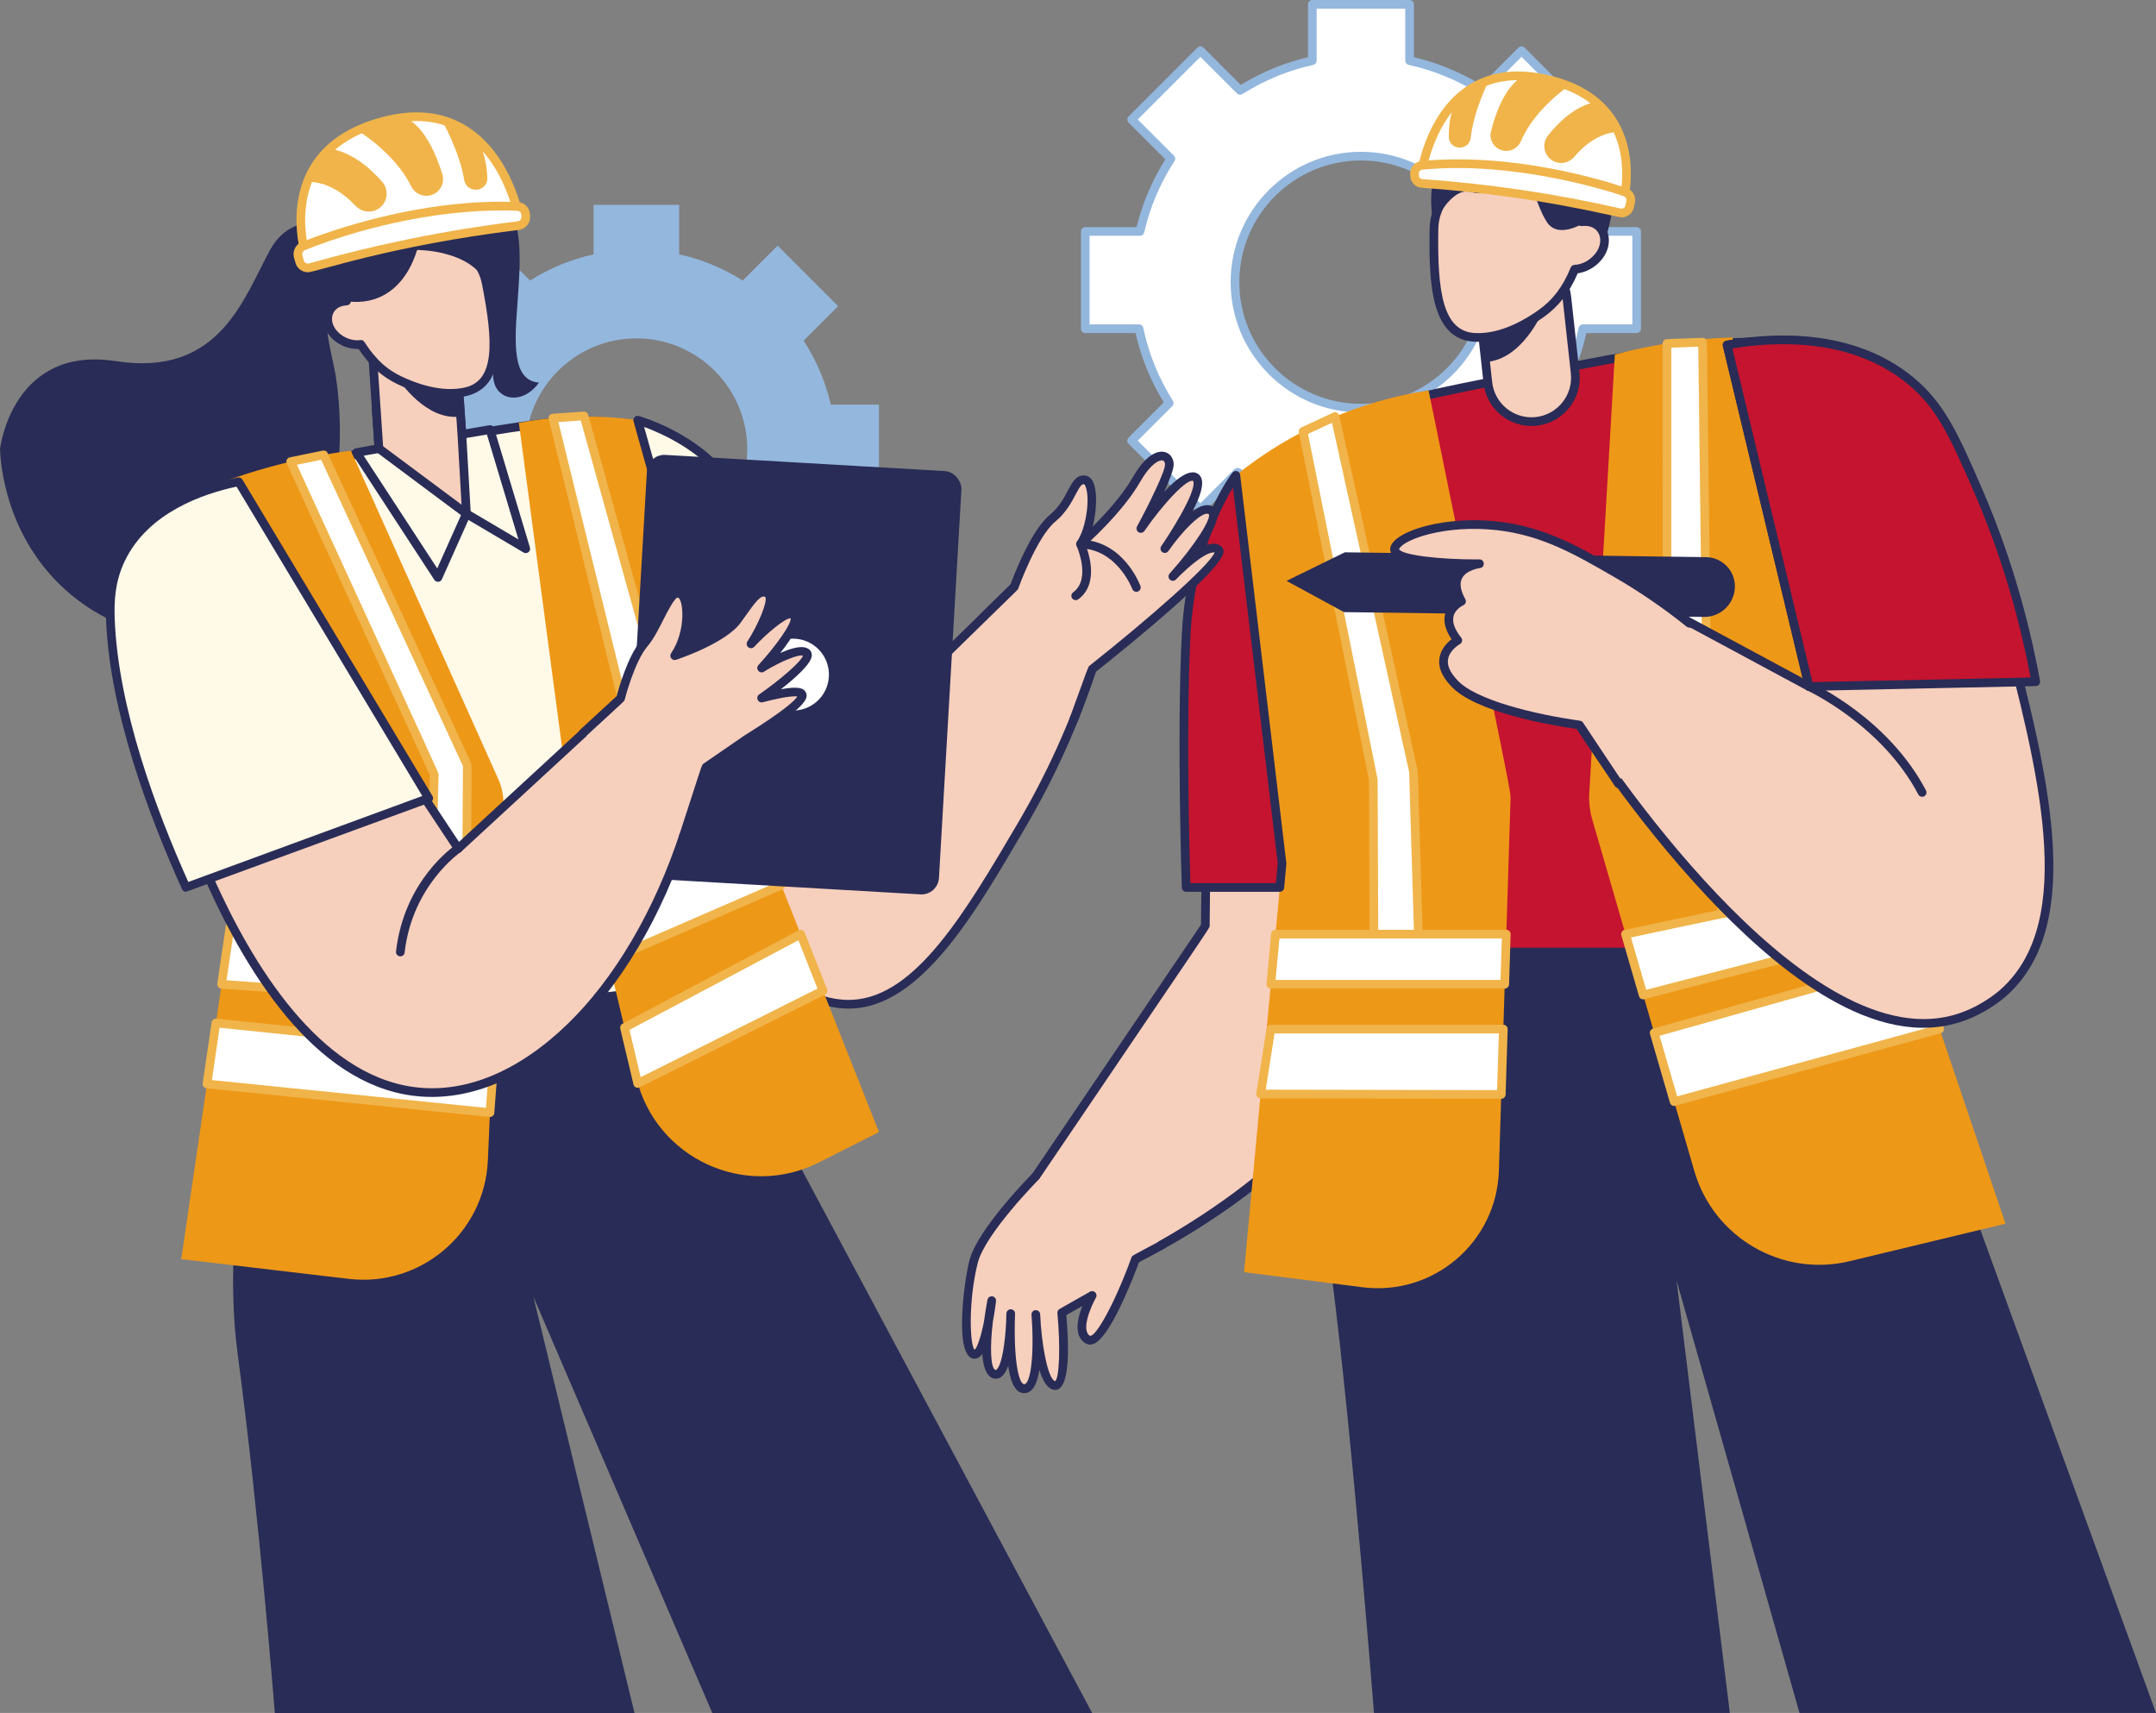 <?xml version="1.0" encoding="UTF-8"?>
<svg id="Workers" xmlns="http://www.w3.org/2000/svg" viewBox="0 0 1987.35 1578.72">
  <rect x="0" y="0" width="1987.35" height="1578.72" fill="#808080" stroke="none"/>
  <defs>
    <style>
      .cls-1 {
        fill: #c5142f;
      }

      .cls-2 {
        fill: #f0b44a;
      }

      .cls-3 {
        fill: #292c56;
      }

      .cls-4 {
        fill: #fff;
      }

      .cls-5 {
        fill: #94b7dd;
      }

      .cls-6 {
        fill: #fff9e8;
      }

      .cls-7 {
        fill: #ee9818;
      }

      .cls-8 {
        fill: #f7cfbd;
      }
    </style>
  </defs>
  <path class="cls-4" d="M1508.64,302.96v-89.65h-50.45c-5.55-24.2-15.3-46.8-28.46-67l36.17-36.17-63.4-63.4-36.58,36.58c-20.14-12.75-42.59-22.14-66.59-27.41V4h-89.65v51.91c-23.99,5.27-46.44,14.66-66.59,27.41l-36.58-36.58-63.4,63.4,36.17,36.17c-13.16,20.2-22.91,42.8-28.46,67h-50.45v89.65h49.57c5.18,24.71,14.76,47.81,27.85,68.49l-34.68,34.68,63.4,63.4,34.27-34.27c20.73,13.5,43.99,23.43,68.9,28.9v48.11h89.65v-48.11c24.92-5.47,48.17-15.39,68.9-28.9l34.27,34.27,63.4-63.4-34.68-34.68c13.08-20.68,22.67-43.78,27.85-68.49h49.57ZM1254.51,376.16c-64.03,0-116.13-52.1-116.13-116.13s52.1-116.13,116.13-116.13,116.13,52.1,116.13,116.13-52.1,116.13-116.13,116.13Z"/>
  <path class="cls-5" d="M1299.34,516.26h-89.66c-2.21,0-4-1.79-4-4v-44.91c-22.81-5.37-44.43-14.43-64.35-26.98l-31.99,31.99c-1.56,1.56-4.09,1.56-5.66,0l-63.39-63.39c-1.56-1.56-1.56-4.09,0-5.66l32.44-32.44c-12.18-19.88-20.91-41.36-26-63.91h-46.34c-2.21,0-4-1.79-4-4v-89.65c0-2.21,1.79-4,4-4h47.29c5.42-22.12,14.33-43.11,26.51-62.45l-33.89-33.89c-1.56-1.56-1.56-4.09,0-5.66l63.39-63.39c1.56-1.56,4.09-1.56,5.66,0l34.34,34.34c19.27-11.8,40.1-20.37,62-25.53V4c0-2.21,1.79-4,4-4h89.66c2.21,0,4,1.79,4,4v48.72c21.9,5.16,42.73,13.73,62,25.53l34.34-34.34c1.56-1.56,4.09-1.56,5.66,0l63.39,63.39c1.56,1.56,1.56,4.09,0,5.66l-33.89,33.89c12.18,19.34,21.09,40.32,26.51,62.45h47.29c2.21,0,4,1.79,4,4v89.65c0,2.21-1.79,4-4,4h-46.34c-5.09,22.55-13.82,44.03-26,63.91l32.44,32.44c1.56,1.56,1.56,4.09,0,5.66l-63.39,63.39c-1.56,1.56-4.09,1.56-5.66,0l-31.99-31.99c-19.92,12.55-41.54,21.62-64.35,26.98v44.91c0,2.21-1.79,4-4,4ZM1213.68,508.26h81.66v-44.11c0-1.88,1.31-3.5,3.14-3.91,24.08-5.29,46.82-14.82,67.58-28.34,1.58-1.04,3.67-.82,5.01.52l31.44,31.44,57.74-57.74-31.86-31.86c-1.32-1.32-1.55-3.39-.55-4.97,13.13-20.75,22.32-43.36,27.32-67.17.39-1.85,2.02-3.18,3.91-3.18h45.57v-81.65h-46.45c-1.86,0-3.48-1.29-3.9-3.11-5.37-23.41-14.76-45.52-27.91-65.71-1.03-1.59-.81-3.68.52-5.01l33.34-33.34-57.74-57.74-33.76,33.75c-1.33,1.33-3.39,1.55-4.97.55-20.15-12.75-42.12-21.79-65.3-26.88-1.83-.4-3.14-2.03-3.14-3.91V8h-81.66v47.91c0,1.88-1.31,3.5-3.14,3.91-23.18,5.09-45.16,14.13-65.3,26.88-1.58,1-3.64.78-4.97-.55l-33.76-33.75-57.74,57.74,33.34,33.34c1.34,1.34,1.55,3.43.52,5.01-13.15,20.2-22.54,42.31-27.91,65.71-.42,1.82-2.04,3.11-3.9,3.11h-46.45v81.65h45.57c1.89,0,3.53,1.33,3.91,3.18,4.99,23.82,14.18,46.42,27.32,67.17,1,1.58.77,3.64-.55,4.97l-31.86,31.86,57.74,57.74,31.44-31.44c1.34-1.34,3.43-1.56,5.01-.52,20.76,13.52,43.5,23.06,67.58,28.34,1.83.4,3.14,2.03,3.14,3.91v44.11ZM1254.51,380.16c-66.24,0-120.13-53.89-120.13-120.13s53.89-120.13,120.13-120.13,120.13,53.89,120.13,120.13-53.89,120.13-120.13,120.13ZM1254.51,147.9c-61.83,0-112.13,50.3-112.13,112.13s50.3,112.13,112.13,112.13,112.13-50.3,112.13-112.13-50.3-112.13-112.13-112.13Z"/>
  <path class="cls-5" d="M810.19,451.79v-78.88h-44.38c-4.88-21.29-13.46-41.17-25.04-58.95l31.82-31.82-55.77-55.77-32.19,32.19c-17.72-11.21-37.47-19.48-58.58-24.12v-45.67h-78.88v45.67c-21.11,4.63-40.86,12.9-58.58,24.12l-32.19-32.19-55.77,55.77,31.82,31.82c-11.58,17.78-20.15,37.66-25.03,58.95h-44.38v78.88h43.61c4.56,21.74,12.99,42.06,24.5,60.26l-30.51,30.51,55.77,55.77,30.15-30.15c18.24,11.88,38.7,20.61,60.62,25.42v42.32h78.88v-42.32c21.92-4.81,42.38-13.54,60.62-25.42l30.15,30.15,55.77-55.77-30.51-30.51c11.51-18.19,19.94-38.51,24.5-60.26h43.61ZM586.62,516.19c-56.33,0-102.17-45.83-102.17-102.17s45.83-102.17,102.17-102.17,102.17,45.83,102.17,102.17-45.83,102.17-102.17,102.17Z"/>
  <path class="cls-3" d="M322.73,212.78s-49.57-26.44-73.8,17.62c-24.23,44.06-46.26,117.31-142.09,102.44C11.01,317.97,0,413.8,0,413.8c.45,11.58,4.44,83.3,65.25,134.1,69.63,58.16,153.81,38.81,162.66,36.62,47.75-37.99,65.86-75.51,73.7-101.28,21.15-69.53,7.18-140.72,7.18-140.72-5.21-26.57-15.9-59.83,1.82-86.78,5.29-8.04,11.65-13.31,16.22-16.52l-4.11-26.43Z"/>
  <path class="cls-8" d="M1298.92,433.09c-24.8-25.07-94.59-15.02-141.21,12.15-6.27,3.65-11.22,6.54-17,11.43-44.87,37.98-36.41,109.85-32,215.63,1.69,40.51,3.48,102.76,2.32,181.2-57.64,85.06-115.28,170.11-172.91,255.17,27.98,21.26,55.96,42.53,83.94,63.79,220.35-103.73,261.29-238.78,270.28-275.32,23.28-94.63-49.14-153.2-21.82-297.14,16.86-88.83,54.57-140.45,28.4-166.91Z"/>
  <path class="cls-3" d="M1019.64,1175.64l-83.94-63.79c-1.69-1.29-2.08-3.67-.89-5.43l172.25-254.18c1.17-80.92-.58-143.42-3.7-209.95-4.18-88.91-7.19-153.15,34.77-188.68,6.04-5.11,11.12-8.07,17.55-11.82,47.16-27.48,119.64-38.24,146.08-11.52h0c28.38,28.68-10.36,81.14-27.32,170.46-27,142.28,45.31,201.74,21.78,297.36-15.55,63.24-71.64,183.45-272.46,277.98-1.33.63-2.92.48-4.12-.43ZM943.56,1107.77l78.98,60.03c69.59-33.06,229.53-123.7,265.91-271.62,22.86-92.91-49.33-152.26-21.87-296.93,16.56-87.27,53.28-139.3,29.49-163.35-23.56-23.82-92.64-12.68-136.35,12.8-6.11,3.56-10.93,6.36-16.43,11.02-43.51,36.83-34.98,107.23-30.59,212.41,2.45,58.91,3.24,119.95,2.33,181.43-.03,1.9.43.54-171.48,254.22Z"/>
  <path class="cls-8" d="M954.78,1084.09s-50.21,50.48-57.38,78.76c-7.17,28.28-10.36,82.06,0,85.24,10.36,3.19,16.73-49.39,16.73-49.39,0,0-11.95,63.73,2.39,67.72,14.34,3.98,15.14-55.77,15.14-55.77,0,0-3.19,70.51,12.75,69.31,15.93-1.2,10.38-68.51,10.38-68.51,0,0,2.77,61.34,16.71,65.33,13.94,3.98,7.17-66.92,7.17-66.92l28.07-15.93s-18.11,31.87-4.17,40.63c13.94,8.76,44.15-74.21,44.15-74.21l25.4-13.62-117.33-62.64Z"/>
  <path class="cls-3" d="M944,1283.98c-9.98,0-13.16-15.08-14.66-25.14-2.51,6.99-6.71,13.43-13.89,11.43-3.32-.92-8.89-5.11-9.98-22.5-2.91,4.17-6.29,5.04-9.25,4.14-16.3-5.01-7.59-70.77-2.7-90.05,7.36-29.01,56.34-78.5,58.43-80.6,1.56-1.56,4.09-1.57,5.66-.02s1.57,4.09.02,5.66c-.5.5-49.52,50.03-56.34,76.93-8.74,34.47-7.5,75.53-2.93,80.21,2.57-2.1,5.94-12.62,8.66-26.11.77-5.96,1.82-12.59,3.2-19.96.4-2.12,2.38-3.54,4.54-3.21,2.13.33,3.62,2.29,3.36,4.43-.46,3.84-1.41,10.88-2.88,18.6-2.91,23.93-2.16,43.52,2.37,44.78.26.07.41.1.81-.2,5.16-3.86,8.13-25.71,9-43.7.07-3.64.18-6.5.26-8.19.1-2.14,1.86-3.82,3.99-3.82,2.25,0,4.03,1.84,4,4.05-.02,1.61-.08,4.5-.25,8.18-1.33,76.49,19.1,73.92,16.04,3.38-.34-4.32-.54-8-.66-10.64-.1-2.18,1.57-4.03,3.74-4.17,2.2-.1,4.06,1.49,4.24,3.66.11,1.3.39,4.96.62,9.97,2.02,25.27,7.29,50.15,13.2,51.84,3.89-2.71,5.01-32.05,2.09-62.7-.15-1.57.63-3.08,2-3.86l28.07-15.93c3.52-2,7.45,1.93,5.46,5.45-4.2,7.41-14.23,29.79-5.52,35.27,5.5.93,22.79-29.68,38.26-72.18.72-1.99,0-1.16,27.27-15.78,1.95-1.05,4.38-.31,5.41,1.63,1.05,1.95.31,4.37-1.63,5.41l-24.07,12.9c-5.38,14.61-26.77,70.25-42.18,75.53-2.59.89-5.12.63-7.32-.75-10.97-6.89-7.2-23.01-2.74-34.29l-14.81,8.41c1.69,18.73,5.63,73.75-12.49,68.57-5.49-1.57-9.47-8.79-12.34-18.13-1.47,9.28-4.64,21.48-14.05,21.48ZM898.66,1244.31h.04-.04Z"/>
  <path class="cls-1" d="M1430.17,341.27c-158.65,30.25-237.97,45.38-272.46,103.97,0,0-36.83,62.56,108.79,432.17h465.86s1.89-118.98-.31-244.89c-3.52-200.97,12.89-249.77-24.87-286.44-49.61-48.17-135.92-31.72-277-4.81Z"/>
  <path class="cls-3" d="M1732.36,881.41h-465.86c-1.64,0-3.12-1-3.72-2.54-144.68-367.21-110.06-433.04-108.52-435.67,35.41-60.14,115.55-75.43,275.16-105.87h0c143.08-27.29,229.43-43.75,280.54,5.87,39.27,38.14,22.55,87.57,26.08,289.24,2.18,124.53.33,243.83.31,245.02-.04,2.18-1.82,3.94-4,3.94ZM1269.22,873.41h459.19c.3-21.65,1.58-129.13-.37-240.82-3.47-198.65,12.51-248.52-23.65-283.64-48.13-46.73-132.95-30.55-273.47-3.75h0c-157.26,29.99-236.19,45.04-269.77,102.07-.3.57-32.69,68.18,108.07,426.14ZM1430.17,341.27h.04-.04Z"/>
  <path class="cls-3" d="M1266.5,877.41s-57.26,153.61-38.37,302.81c18.89,149.2,38.37,398.5,38.37,398.5h328.02l-49.1-398.5,113.32,398.5h328.62l-254.99-701.3h-465.86Z"/>
  <path class="cls-8" d="M1416.12,388.35c22.22-2.44,38.26-22.44,35.82-44.66l-7.69-69.95c-2.44-22.22-22.44-38.26-44.66-35.82-22.22,2.44-38.26,22.44-35.82,44.66l7.69,69.95c2.44,22.22,22.44,38.26,44.66,35.82Z"/>
  <path class="cls-3" d="M1411.61,392.59c-21.96,0-41.59-16.47-44.13-39.62l-7.69-69.95c-4.32-39.18,41.22-64.3,72.04-39.56,9.27,7.43,15.09,18.03,16.39,29.84l7.69,69.95c2.87,26.07-17.52,49.35-44.3,49.35ZM1416.12,388.35h.04-.04ZM1404.08,241.67c-21.92,0-38.7,18.96-36.33,40.47l7.69,69.95c2.2,20.05,20.2,34.47,40.25,32.28,20-2.2,34.47-20.26,32.28-40.25l-7.69-69.95c-2.08-18.96-18.14-32.5-36.19-32.5Z"/>
  <path class="cls-8" d="M1321.81,210.69c.23-12.63,5.46-24.65,14.51-33.46,8.79-8.55,21.69-17.87,38.75-21.91,7.78-1.85,24.99-5.83,44.33,2.01.99.4,19.9,8.33,30.49,25.12,4.09,6.48,6.66,13.93,7.84,21.94,7.31-.87,14.19,1.43,18.16,6.84,10.1,13.76-4.9,35.98-24.38,36.88-7.73,19.12-17.81,31.38-30.28,40.42-13.54,9.8-37.23,23.65-61.78,22.41-34.43-1.73-38.66-44.71-37.64-100.25Z"/>
  <path class="cls-3" d="M1359.25,314.94c-39.97-2-42.39-52.64-41.44-104.32h0c.25-13.75,5.84-26.62,15.72-36.25,11.99-11.67,25.66-19.39,40.62-22.93,7.8-1.86,26.09-6.19,46.75,2.2.86.35,21.03,8.71,32.38,26.7,3.7,5.86,6.31,12.55,7.79,19.9,24.4.33,30.11,29.54,8.66,45.29-4.66,3.42-10.07,5.63-15.45,6.36-8.03,18.72-18.11,30.78-30.71,39.89-18.57,13.45-41.42,24.29-64.32,23.17ZM1375.99,159.21c-13.53,3.21-25.94,10.23-36.88,20.89-8.36,8.14-13.09,19.03-13.3,30.66h0c-1.07,58.28,4.21,94.7,33.84,96.18,23.86,1.29,47.35-13.06,59.23-21.66,11.77-8.52,21.42-20.11,28.93-38.68.58-1.45,1.96-2.43,3.52-2.5,4.66-.21,9.52-2.01,13.67-5.05,16.3-11.96,12.02-32.88-6.79-30.7-2.13.27-4.11-1.25-4.43-3.39-1.12-7.67-3.57-14.53-7.27-20.39-9.99-15.83-27.87-23.24-28.62-23.55-14.11-5.72-27.47-5.24-41.9-1.82ZM1321.81,210.69h.04-.04Z"/>
  <path class="cls-3" d="M1421.22,288.53s-18.55,43.32-51.84,45.07l-2.49-22.67s34.1-1.29,54.34-22.41Z"/>
  <path class="cls-7" d="M1316.84,359.8c76.82,377.22,75.79,368.39,75.5,377.52-3.57,113.9-7.14,227.81-10.71,341.71-2.06,65.87-60.41,115.66-125.79,107.33-36.37-4.63-72.73-9.27-109.1-13.9l35.05-376.88c-18.84-118.58-33.05-237.82-42.62-357.51,51.35-41.26,112.56-68.23,177.66-78.27Z"/>
  <path class="cls-1" d="M1139.18,438.07s-41.03,53.43-45.81,146.51c-4.78,93.09,0,233.3,0,233.3h86.36l2.07-22.31c-14.21-119.17-28.42-238.34-42.62-357.51Z"/>
  <path class="cls-3" d="M1179.73,821.89h-86.36c-2.16,0-3.93-1.71-4-3.86-.05-1.4-4.73-141.45,0-233.64,4.79-93.26,44.93-146.52,46.63-148.75,2.19-2.84,6.72-1.58,7.14,1.96l42.63,358.36-2.07,22.3c-.19,2.05-1.92,3.63-3.98,3.63ZM1097.25,813.89h78.84l1.7-18.25-41.28-346.25c-11.36,18.67-35.57,66.07-39.13,135.41-4.28,83.26-.84,205.86-.12,229.09Z"/>
  <path class="cls-7" d="M1488.53,326.73c-7.85,134.68-15.71,269.37-23.56,404.05-.49,8.35.46,16.71,2.79,24.74,31.33,107.89,62.67,215.77,94,323.66,17.87,61.53,80.95,98.15,143.25,83.16l143.62-34.56-140.22-414.27-111.54-402.5c-36.03.97-72.4,6.1-108.35,15.72Z"/>
  <path class="cls-3" d="M1461.83,204.28s-25.25,17.42-36.2,0c-10.95-17.42-8.87-32.56-25.25-33.35-16.38-.8-26.74,10.95-44.86,5.98-18.12-4.98-33.84,29.88-33.84,29.88,0,0-13.76-53.98,23.48-72.3,37.24-18.32,100.38-11.35,128.66,4.78,28.28,16.13,5.26,83.65,5.26,83.65,0,0-2.57-20.73-17.26-18.63Z"/>
  <rect class="cls-8" x="345.9" y="289.65" width="77.19" height="144.29" transform="translate(-23.31 26.49) rotate(-3.83)"/>
  <path class="cls-3" d="M350.8,440.36c-2.11,0-3.85-1.63-3.99-3.73l-9.64-143.96c-.14-2.2,1.52-4.11,3.73-4.26l77.02-5.16c2.22-.11,4.11,1.52,4.26,3.73l9.64,143.96c.14,2.2-1.52,4.11-3.73,4.26l-77.29,5.16ZM345.42,296.11l9.1,135.98,69.04-4.62-9.1-135.98-69.04,4.62Z"/>
  <path class="cls-8" d="M504.81,397.59c65.24-10.19,102.91,5.91,123.09,18.76,50.23,31.99,52.32,83.43,158.14,270.09,49.59-48.47,99.18-96.93,148.78-145.4,23.97,25.23,47.94,50.46,71.91,75.69-11.72,35.72-31.41,86.64-64.53,143-49.44,84.12-95.53,162.55-156.15,165.71-65.26,3.41-138.5-80.88-173.68-203.95-35.85-107.97-71.7-215.93-107.55-323.9Z"/>
  <path class="cls-3" d="M782.25,929.54c-66.64,0-139.15-85.98-173.73-206.95l-107.5-323.73c-.78-2.34.74-4.83,3.18-5.21,50.89-7.95,93.22-1.43,125.86,19.34,50.98,32.46,53.43,83.6,156.91,266.96l145.05-141.77c1.62-1.58,4.19-1.49,5.7.11l71.91,75.69c1.02,1.07,1.36,2.6.9,4-16.43,50.12-38.27,98.49-64.88,143.79-44.54,75.79-95.89,167.78-163.39,167.78ZM510.11,400.85l106.05,319.38c33.65,117.7,102.93,201.32,165.99,201.32,1.23,0,2.45-.03,3.68-.1,58.47-3.05,104.34-81.11,152.91-163.74,25.93-44.12,47.26-91.19,63.43-139.96l-67.46-71.02-145.87,142.57c-1.88,1.86-4.99,1.37-6.28-.89-105.73-186.46-107.78-237.47-156.81-268.68-29.95-19.07-68.84-25.41-115.64-18.88Z"/>
  <path class="cls-6" d="M136.21,506.64c-11.82,29.01,3.33,40.39,41.22,157.49,47.67,147.32,75.7,290,75.9,290.79l402.11-47.8c0-46.4-.77-115.73-4.78-199.97-12.02-252.17-36.51-289.6-64.11-308.06-29.07-19.45-78.61-11.46-176.49,5.32-160.33,27.49-249.63,42.8-273.85,102.23Z"/>
  <path class="cls-3" d="M253.32,958.92c-1.8,0-3.41-1.21-3.87-3-.98-3.58-27.41-140.91-75.83-290.56-38.04-117.53-53.66-129.46-41.12-160.23,25.05-61.48,114.5-76.82,276.87-104.66,95.7-16.41,148.4-25.44,179.39-4.71,28.85,19.3,53.71,56.04,65.88,311.2,3.19,66.85,4.8,134.2,4.79,200.16,0,2.03-1.52,3.73-3.53,3.97l-402.59,47.83ZM538.63,391.66c-28.59,0-68.74,6.55-127.89,16.69-159.55,27.36-247.44,42.43-270.82,99.79h0c-11.09,27.19,3.75,38.62,41.32,154.75,41.98,129.73,69.06,257.23,75.28,287.61l394.93-46.95c-.05-64.7-1.65-130.71-4.78-196.23-11.97-251.1-36.31-287.52-62.33-304.93-11.23-7.51-25.61-10.75-45.7-10.75ZM136.21,506.64h.04-.04Z"/>
  <path class="cls-3" d="M253.33,954.92s-53.85,146.99-34.13,293.98c19.72,146.99,34.13,329.83,34.13,329.83h331.55l-93.21-383.6,164.91,383.6h350.14l-333.41-623.8c-5.96-15.93-11.91-31.87-17.87-47.8-134.04,15.93-268.07,31.87-402.11,47.8Z"/>
  <path class="cls-7" d="M323.52,415.37c45.28,100.92,90.55,201.85,135.83,302.77,3.46,7.71,5.06,16.11,4.69,24.55-4.78,108.94-9.56,217.88-14.34,326.81-2.93,66.76-61.96,116.96-128.32,109.14-51.44-6.06-102.88-12.12-154.31-18.18,23.1-157.34,46.21-314.68,69.31-472.02l-49.69-236.93c43.02-17.66,88.83-30,136.83-36.15Z"/>
  <path class="cls-7" d="M478.28,389.67l44.51,334.61,63.74,268.79c17.64,74.38,100.17,112.72,168.39,78.23l55.27-27.95-131.45-332.22c-30.3-107.96-60.6-215.92-90.9-323.88-36.44-5.14-73.37-4.33-109.56,2.42Z"/>
  <path class="cls-6" d="M328.59,417.13l75.1,115.07,26.25-58.75,54.71,32.31-33-109.87c-119.34,20.37-95.53,16.23-123.06,21.24Z"/>
  <path class="cls-3" d="M400.34,534.39l-75.1-115.07c-1.56-2.4-.18-5.61,2.64-6.12,27.64-5.03,4.59-1.02,123.1-21.25,1.99-.33,3.92.86,4.5,2.79l33,109.88c1.04,3.46-2.71,6.45-5.87,4.6l-50.84-30.04-24.43,54.66c-1.29,2.89-5.28,3.2-7,.55ZM335.23,419.99l67.8,103.89,23.26-52.05c.97-2.17,3.62-3.03,5.69-1.81l45.89,27.11-29.04-96.69c-110.36,18.84-92.69,15.75-113.6,19.55Z"/>
  <path class="cls-8" d="M346.86,377.42l2.41,35.95c26.89,20.03,53.79,40.06,80.68,60.09-5.06-88.41-3.63-65.41-6.43-104.27l-76.66,8.23Z"/>
  <path class="cls-3" d="M429.94,477.46c-2.06,0-.55.58-83.07-60.88-.94-.7-1.52-1.77-1.6-2.94l-2.41-35.95c-.14-2.2,1.52-4.11,3.73-4.26,2.2-.11,4.11,1.52,4.26,3.73l2.28,34.11,72.33,53.86c-4.44-77.69-3.13-56.72-5.93-95.66-.16-2.2,1.5-4.12,3.7-4.27,2.22-.18,4.12,1.49,4.27,3.7,2.82,39.22,1.39,16.2,6.43,104.32.13,2.3-1.7,4.23-3.99,4.23Z"/>
  <path class="cls-8" d="M448.13,260.6c-2.33-11.82-9.25-22.22-19.22-28.98-9.68-6.56-23.35-13.14-40.04-14.09-7.62-.43-24.43-1.3-41.27,9.31-.86.54-17.28,11.14-24.42,28.68-2.76,6.77-3.93,14.19-3.69,21.9-7,.41-13.08,3.72-15.9,9.46-7.18,14.61,10.62,32.95,29.06,30.54,10.45,16.66,21.96,26.48,35.19,32.87,14.34,6.94,38.9,15.97,61.74,10.71,32.03-7.38,28.81-48.43,18.56-100.4Z"/>
  <path class="cls-3" d="M415,366.6c-18.26,0-36.04-6.47-48.91-12.7-13.36-6.45-24.84-16.09-35.51-32.29-5.18.2-10.61-.98-15.55-3.41-22.69-11.15-22.58-39.72.45-44.29.18-7.12,1.52-13.8,4-19.9,7.7-18.92,25.25-30.09,26-30.55,18.05-11.36,35.96-10.34,43.62-9.91,14.66.83,28.82,5.8,42.05,14.77,10.93,7.41,18.36,18.6,20.9,31.52,10.6,53.74,17.72,106.77-37.05,106.77ZM348.22,331.13c5.93,6.34,13.11,11.58,21.35,15.56,12.57,6.08,36.95,15.53,59.1,10.41,27.41-6.32,26.27-41.31,15.53-95.73h0c-2.13-10.83-8.36-20.22-17.54-26.44-12.03-8.15-24.82-12.66-38.02-13.41-6.88-.38-23.02-1.3-38.92,8.7-.16.1-16.11,10.25-22.84,26.8-2.48,6.09-3.62,12.91-3.39,20.28.06,2.16-1.61,3.99-3.77,4.11-17.82,1.04-18.28,21.19-1.16,29.6,4.36,2.15,9.18,3,13.57,2.44,4.67-.62,3.24,3.91,16.1,17.67Z"/>
  <path class="cls-3" d="M367.83,350.3s24.66,37.56,56.2,33.64l-1.45-21.7s-32.22,4.49-54.75-11.94Z"/>
  <path class="cls-6" d="M587.84,387.26s55.35,15.79,83.13,56.76c27.78,40.96,84.79,169.13,84.79,169.13l-92.64,42.35-75.28-268.24Z"/>
  <path class="cls-3" d="M663.13,659.49c-1.81,0-3.37-1.21-3.85-2.92l-75.29-268.23c-.84-3,1.92-5.78,4.95-4.93,2.32.66,57.07,16.67,85.34,58.36,27.67,40.79,82.8,164.5,85.14,169.75.89,2,0,4.35-1.99,5.26-94.1,43.02-92.95,42.71-94.3,42.71ZM593.74,393.47l71.98,256.44,84.78-38.76c-9.48-21.11-58.16-128.53-82.83-164.89-20.87-30.76-58.41-47.09-73.93-52.79Z"/>
  <polygon class="cls-4" points="199.03 942.8 455.87 969.26 451.63 1025.45 190.78 998.99 199.03 942.8"/>
  <path class="cls-2" d="M451.63,1029.45l-261.26-26.48c-2.25-.23-3.89-2.29-3.55-4.56l8.25-56.18c.31-2.12,2.19-3.57,4.37-3.4l256.84,26.45c2.16.22,3.74,2.12,3.58,4.28l-4.23,56.19c-.16,2.1-1.9,3.7-3.99,3.7ZM195.34,995.43l252.61,25.62,3.63-48.21-249.16-25.66-7.09,48.25Z"/>
  <polygon class="cls-4" points="738.02 860.94 575.62 947.06 587.84 998.59 758.65 913.09 738.02 860.94"/>
  <path class="cls-2" d="M587.84,1002.59c-1.85,0-3.46-1.27-3.89-3.08l-12.22-51.53c-.42-1.77.41-3.6,2.02-4.46l162.39-86.12c2.09-1.11,4.71-.17,5.59,2.06l20.64,52.16c.77,1.93-.07,4.12-1.93,5.05-172.27,86.23-171.11,85.92-172.6,85.92ZM580.23,949.14l10.34,43.61,163.02-81.6-17.64-44.59-155.71,82.58Z"/>
  <path class="cls-4" d="M267.94,425.44l132.3,288.08c-1.38,58.56-2.75,117.11-4.13,175.67,11.15,1.59,22.31,3.19,33.46,4.78.39-62.94.77-125.88,1.16-188.81-44.13-95.32-88.26-190.64-132.39-285.96l-30.4,6.24Z"/>
  <path class="cls-2" d="M429.58,897.97c-.46,0-11.34-1.58-34.03-4.82-2-.29-3.48-2.03-3.43-4.05l4.11-174.75-131.92-287.24c-1.07-2.34.31-5.07,2.83-5.59l30.4-6.25c1.81-.37,3.65.55,4.43,2.24l132.39,285.96c.6,1.28.38.06-.79,190.52-.02,2.23-1.82,3.98-4,3.98ZM400.2,885.73l25.41,3.63,1.13-183.34-130.69-282.28-22.37,4.6c130.93,285.09,130.6,283.78,130.57,285.27l-4.05,172.12Z"/>
  <polygon class="cls-4" points="509.69 385.33 616 817.89 655.44 804.25 538.33 383.28 509.69 385.33"/>
  <path class="cls-2" d="M616,821.89c-1.83,0-3.45-1.25-3.88-3.05l-106.31-432.55c-.6-2.42,1.14-4.77,3.6-4.94l28.64-2.05c1.79-.13,3.63,1.08,4.14,2.92l117.11,420.96c.57,2.04-.55,4.16-2.55,4.85-40.65,14.06-39.69,13.86-40.75,13.86ZM514.7,388.98l104.13,423.69,31.74-10.98-115.23-414.19-20.64,1.48Z"/>
  <polygon class="cls-4" points="212.12 853.63 459.45 873.66 456.02 925.54 204.27 907.12 212.12 853.63"/>
  <path class="cls-2" d="M456.02,929.54l-252.04-18.43c-2.29-.16-4-2.24-3.66-4.57l7.86-53.48c.3-2.09,2.18-3.54,4.28-3.41l247.33,20.02c2.18.18,3.81,2.07,3.67,4.25l-3.44,51.88c-.14,2.11-1.89,3.73-3.99,3.73ZM208.85,903.44l243.44,17.81,2.91-43.93-239.67-19.4-6.69,45.52Z"/>
  <polygon class="cls-4" points="698.65 761.44 552.67 837.81 562.23 884.41 720.16 815.8 698.65 761.44"/>
  <path class="cls-2" d="M562.23,888.41c-1.92,0-3.54-1.35-3.92-3.2l-9.56-46.61c-.36-1.75.48-3.52,2.06-4.35l145.98-76.37c2.09-1.11,4.7-.14,5.57,2.07l21.51,54.36c.79,2.01-.14,4.28-2.12,5.14-159.39,69.24-158.21,68.94-159.52,68.94ZM557.19,839.95l7.96,38.82,149.86-65.1-18.45-46.63-139.37,72.91Z"/>
  <path class="cls-3" d="M319.49,277.43s46.64,11.07,65.01-47.03c0,0,48.87-.45,63.63,30.2,0,0,12.69,49.93,7.12,78.29-5.57,28.36,23.97,38,41.55,13.77-49.88-4.23,9.54-136.62-36.94-172.38-7.42-5.71-19.89-10.79-33.04-10.46-16.77.41-30.5,9.5-41.12,16.53-7.99,5.29-13.96,10.55-17.87,14.31,0,0-42.62-7.43-59.42,11.57-16.8,19-9.91,80.41-9.91,80.41,0,0,8.68-15.94,20.99-15.2Z"/>
  <path class="cls-4" d="M282.11,237.45s122.96-49.93,196.3-36.94c0,0-20.24-115.61-123.99-89-103.75,26.62-73.08,121.79-72.31,125.93Z"/>
  <path class="cls-2" d="M278.18,238.2c-.04-.2-.14-.55-.26-1.04-8.21-31.51-5.41-61.31,7.89-83.89,13.02-22.11,35.77-37.45,67.61-45.62,30.09-7.73,56.35-4.54,78.04,9.45,40.58,26.19,50.49,80.44,50.89,82.73.48,2.75-1.94,5.14-4.64,4.63-71.32-12.63-192.88,36.21-194.1,36.7-2.36.95-4.97-.5-5.43-2.96ZM355.41,115.39c-29.71,7.62-50.8,21.73-62.71,41.93-11.79,20.02-14.53,46.45-7.82,74.73,22.08-8.55,121.5-45.08,188.33-36.38-3.61-14.23-15.76-52.3-46.14-71.88-21.69-13.99-46.77-14.79-71.67-8.4Z"/>
  <path class="cls-4" d="M279.57,226.8c23.78-9.47,108.63-40.29,197.44-36.55,4.18.18,7.49,3.64,7.59,7.82l.04,1.81c.09,4.1-2.91,7.57-6.97,8.07-64.79,7.95-128.86,20.87-191.67,38.66-4.27,1.21-8.67-1.28-9.84-5.56l-1.3-4.74c-1.07-3.91.95-8.01,4.71-9.5Z"/>
  <path class="cls-2" d="M283.8,250.92c-5.12,0-10.01-3.37-11.5-8.82l-1.3-4.75c-1.61-5.89,1.44-12.02,7.09-14.27,24.08-9.59,109.61-40.65,199.09-36.84,6.27.27,11.28,5.42,11.42,11.73l.04,1.82c.13,6.16-4.38,11.38-10.49,12.13-119.02,14.6-187,39-194.36,39ZM281.06,230.51h0c-1.87.75-2.87,2.78-2.34,4.73l1.3,4.75c.58,2.13,2.75,3.37,4.89,2.77,61.44-17.41,125.8-30.63,192.27-38.78,2.02-.25,3.51-1.98,3.46-4.02l-.04-1.81c-.05-2.11-1.7-3.82-3.76-3.91-63.9-2.71-137.83,13.18-195.79,36.27ZM279.57,226.8h.04-.04Z"/>
  <path class="cls-2" d="M304.01,137.06l-20.7,30.66s21.34-2.72,44.29,21.86c5.03,5.38,12.91,7,19.52,3.77,9.84-4.81,12.36-17.62,5.13-25.84-10.85-12.35-27.86-27.39-48.25-30.45Z"/>
  <path class="cls-2" d="M373.14,108.11l-43.53,12.12s34.51,20.79,49.23,51.19c3.09,6.38,9.87,10.08,16.85,8.82,9.08-1.65,14.76-10.84,12.06-19.66-5.41-17.63-16.3-44.02-34.6-52.47Z"/>
  <path class="cls-2" d="M441.28,129.82l-34.15-19.27s16.38,28.45,20.73,55.26c.79,4.85,4.57,8.91,10.67,9.05,5.97.13,10.89-4.74,10.7-10.71-.27-8.61-1.91-21.3-7.96-34.33Z"/>
  <path class="cls-4" d="M1496.32,187.29s-118.15-40.98-186.53-25.18c0,0,13.41-109.79,112.34-89.8,98.94,19.98,74.71,111.05,74.19,114.98Z"/>
  <path class="cls-2" d="M1496.27,191.28c-2.23,0-117.65-40.98-185.58-25.27-2.77.62-5.21-1.68-4.87-4.38.27-2.18,6.96-53.81,43.95-80.5,19.77-14.26,44.39-18.55,73.16-12.74,30.43,6.15,52.63,19.52,66,39.74,13.66,20.66,17.76,48.62,11.55,78.74-.29,1.46-.49,2.86-2.09,3.82-.64.39-1.38.59-2.12.59ZM1493.27,182.04c4.86-26.78.99-51.36-11.01-69.51-12.15-18.38-32.64-30.6-60.91-36.3-26.47-5.35-48.97-1.52-66.85,11.36-27.35,19.7-36.98,55.64-39.76,69.43,51.45-9.3,129.11,8.79,178.54,25.03Z"/>
  <path class="cls-4" d="M1498.19,177.14c-22.84-7.75-104.19-32.62-187.59-24.76-3.93.37-6.88,3.79-6.76,7.73l.05,1.71c.12,3.86,3.1,6.98,6.96,7.26,61.36,4.32,122.28,13.35,182.26,27.03,4.08.93,8.1-1.63,8.99-5.71l.99-4.53c.82-3.73-1.28-7.49-4.9-8.71Z"/>
  <path class="cls-2" d="M1494.81,200.29c-5.93,0-75.39-19.58-184.23-27.23-5.91-.41-10.5-5.2-10.68-11.12l-.05-1.71c-.18-6.07,4.38-11.26,10.39-11.83,84.07-7.91,166.11,17.11,189.25,24.96,5.54,1.88,8.77,7.62,7.53,13.36-1.06,4.82-1.39,8.82-6.06,11.79-1.86,1.18-3.98,1.79-6.14,1.79ZM1343.79,154.86c-10.82,0-21.79.46-32.81,1.5-1.82.17-3.2,1.77-3.14,3.63l.05,1.71c.05,1.8,1.45,3.26,3.24,3.38,60.4,4.25,121.69,13.17,182.87,27.12,1.97.43,3.79-.79,4.19-2.67l1-4.53c.38-1.75-.6-3.5-2.28-4.07.72,0-74-26.07-153.12-26.07Z"/>
  <path class="cls-2" d="M1470.82,93.89l20.97,27.85s-20.21-1.52-40.62,22.74c-4.47,5.31-11.8,7.22-18.19,4.5-9.49-4.04-12.49-15.98-6.09-24.07,9.61-12.15,24.88-27.13,43.92-31.01Z"/>
  <path class="cls-2" d="M1404.35,70.01l41.55,9.28s-31.46,21.25-43.83,50.58c-2.59,6.15-8.8,9.97-15.42,9.12-8.62-1.11-14.42-9.48-12.3-17.92,4.23-16.85,13.19-42.22,30-51.06Z"/>
  <path class="cls-2" d="M1341.29,93.77l31.2-19.8s-14.02,27.57-16.81,53.01c-.51,4.64-3.92,8.62-9.6,9.04-5.62.42-10.48-3.93-10.59-9.56-.16-8.12.76-20.14,5.81-32.69Z"/>
  <rect class="cls-3" x="585.75" y="426.34" width="290.39" height="390.77" rx="16.13" ry="16.13" transform="translate(37.08 -41.13) rotate(3.31)"/>
  <circle class="cls-4" cx="730.94" cy="621.73" r="37.14"/>
  <path class="cls-3" d="M731,662.87c-37.7,0-55.57-46.79-27.42-71.86,27.24-24.27,70.54-3.33,68.43,33.09-1.26,21.91-19.41,38.77-41.02,38.77ZM730.9,588.59c-17.34,0-32.02,13.5-33.04,31.23-1.05,18.29,12.89,33.94,31.18,35,18.56.98,33.95-13.07,35-31.18h0c1.09-18.85-13.89-35.05-33.13-35.05Z"/>
  <path class="cls-8" d="M218.86,474.92c-16.29,2.41-54.97,10.49-77.44,42.13-11.79,16.59-21.05,44.74-10.64,102.47,4.21,23.37,89.72,398.67,275.65,387.19,101.25-6.25,199.28-125.18,237.06-283.62-20.86-29.08-41.73-58.16-62.59-87.24-52.85,48.73-105.69,97.46-158.54,146.19-67.83-102.37-135.67-204.75-203.5-307.12Z"/>
  <path class="cls-3" d="M398.04,1010.96c-188.8,0-270.49-386.76-271.21-390.73-8.66-48.06-4.96-82.57,11.32-105.5,20.93-29.47,55.12-40.07,80.12-43.77,1.53-.22,3.06.46,3.92,1.75l200.9,303.21,155.09-143.01c1.72-1.59,4.53-1.38,5.96.61l62.59,87.23c.68.94.91,2.13.64,3.26-38.74,162.43-137.72,280.32-240.71,286.68-2.89.18-5.78.27-8.62.27ZM216.94,479.27c-23.19,3.8-53.65,13.88-72.27,40.1-14.97,21.08-18.23,53.61-9.97,99.44.17.96,21.14,103.85,69.36,205.66,38.91,82.15,103.84,178.48,194.2,178.49,57.87,0,110.27-38.93,147.42-83.55,42.04-50.5,75.2-119.86,93.49-195.48l-58.89-82.07-155.21,143.12c-1.84,1.69-4.7,1.3-6.05-.73l-202.08-304.98Z"/>
  <path class="cls-6" d="M101.75,570.52c3.39,92.65,48.01,199.45,69.71,247.37l223.76-82.19c-58.4-97.23-116.81-194.46-175.21-291.69-19.97,4-83.88,19.25-108.7,71.54-9.69,20.41-10.12,39.51-9.56,54.97Z"/>
  <path class="cls-3" d="M171.46,821.89c-1.53,0-2.98-.88-3.64-2.35-30.25-66.81-66.97-164.22-70.06-248.87h0c-.6-16.48.11-36.12,9.95-56.83,23.47-49.44,79.95-67.42,111.52-73.74,1.66-.36,3.34.42,4.21,1.86l175.21,291.69c1.29,2.15.3,4.95-2.05,5.81l-225.14,82.43ZM105.74,570.38c3,81.93,38.18,176.44,67.83,242.47l215.72-79.23-171.26-285.11c-30.53,6.5-81.79,23.85-103.11,68.76-9.07,19.1-9.77,36.82-9.18,53.11h0Z"/>
  <path class="cls-8" d="M537.66,675.4l34.36-31.68s8.85-35.39,21.87-50.75c13.02-15.36,22.04-48.75,32.05-46.08,10.02,2.67,10.24,36.26-4.01,57.42,0,0,44.74-14.68,57.88-33.16,13.13-18.48,19.59-28.79,27.6-24.41,8.01,4.38-7,34.21-15.14,46.67,0,0,32.5-34.5,39.62-26.27,7.12,8.24-29.85,48.53-29.85,48.53,0,0,34.26-21.25,41.51-13.85,7.25,7.4-41.51,41.51-41.51,41.51,61.38-15.95,40.36,4.28-13.75,37.93-12.55,8.63-25.1,17.26-37.64,25.89-7.01,21.51-14.02,43.02-21.03,64.54l-91.97-96.29Z"/>
  <path class="cls-3" d="M629.63,775.69c-2.71,0-4.65-2.66-3.8-5.24,21.79-66.86,20.83-65.4,22.57-66.6l37.64-25.89c38.33-23.84,47.04-32.91,48.94-36.07-2.56-.4-10.17-.34-31.92,5.31-4.3,1.11-6.93-4.61-3.3-7.15,20.84-14.58,38.79-30.51,40.42-35.76-3.62-1.35-19.26,4.39-36.02,14.77-3.93,2.44-8.18-2.69-5.06-6.1,16.97-18.5,30.64-38.37,29.73-43.12-.09-.02-.19-.02-.29-.02-4.55,0-19.95,12.09-33.36,26.32-1.42,1.51-3.76,1.68-5.38.4-1.63-1.29-2.01-3.6-.88-5.33,10.25-15.7,19.02-37.58,16.46-41.06-4.03-2.18-9.23,4.8-19.64,19.52l-2.68,3.79c-13.74,19.33-58.01,34.02-59.89,34.64-3.63,1.17-6.68-2.89-4.56-6.04,14.27-21.19,11.19-49.99,6.29-51.32-2.66-.65-9.85,13.27-13.24,20.01-4.5,8.94-9.14,18.19-14.73,24.79-12.28,14.48-20.96,48.79-21.05,49.14-.45,1.8.42.51-35.52,33.66-1.62,1.49-4.15,1.39-5.65-.23-1.5-1.62-1.39-4.15.23-5.65l33.49-30.88c1.7-6.44,10.14-36.74,22.4-51.2,13.92-16.42,21.48-51.31,36.14-47.35,2.41.64,5.75,2.62,7.92,8.43,3.92,10.44,2.73,29.4-4.36,45.43,13.61-5.34,37.44-16,46.01-28.05l2.68-3.78c12.18-17.22,19.54-27.61,30.11-21.83,8.72,4.75,2.23,21.18-1.86,30.34,7.61-6.28,21.04-16.47,27.46-9.04,5.81,6.72-4.17,22.81-15.72,37.33,10.77-4.86,22.16-7.99,27.22-2.84,1.38,1.41,2.04,3.34,1.85,5.43-.7,7.59-15.64,20.76-28.46,30.75,16.23-2.94,21.23-1,23.08,3.08,2.47,5.42.45,13.47-52.47,46.38l-36.38,25.02-20.61,63.25c-.55,1.69-2.12,2.76-3.8,2.76Z"/>
  <path class="cls-8" d="M907.5,567.73l27.31-26.69s17.29-48.59,35.51-63.53c18.22-14.94,18.82-36.15,29.28-35.25,10.46.9,8.66,41.23-3.59,59.15,0,0,34.95-30.53,51.39-59.18,16.43-28.65,30.17-24.47,30.47-14.31.3,10.16-26.29,59.15-26.29,59.15,0,0,37.64-54.37,50.19-47.2,12.55,7.17-28.08,65.73-28.08,65.73,0,0,29.58-42.72,42.42-35.25,12.85,7.47-35,60.95-35,60.95,0,0,32.01-34.06,42.17-24.5,10.16,9.56-116.57,109.94-116.57,109.94l-16.74,45.86-82.48-94.85Z"/>
  <path class="cls-3" d="M989.98,666.58c-2.77,0-4.71-2.77-3.76-5.37,17.44-47.78,16.64-46.52,18.02-47.62,54.37-43.07,111.09-92.84,115.39-104.38-2.53-.65-8.57,1.35-18.69,9.34-8.94,7.05-16.82,15.39-16.9,15.48-1.5,1.61-4.01,1.69-5.62.21-1.61-1.48-1.74-3.98-.28-5.62,23.99-26.82,38.8-51.04,36.03-54.78-5.71-3.33-24.09,15.18-37.09,33.9-.03.04-.06.09-.09.12,0,0,0,0,0,.01-1.26,1.81-3.74,2.27-5.56,1.01-1.82-1.26-2.27-3.75-1.01-5.57,6.27-8.89,32.04-48.83,29.66-59.37-.02-.09-.12-.53-.27-.61-4.94-2.76-26.3,19.13-44.92,46.01-1.21,1.75-3.57,2.25-5.38,1.13-1.81-1.11-2.43-3.45-1.42-5.31,10.83-19.95,25.99-50.87,25.81-57.13-.03-.95-.3-3.2-2.18-3.68-2.86-.71-10.88,2.52-20.83,19.86-16.57,28.9-50.77,58.94-52.22,60.2-3.51,3.08-8.57-1.41-5.94-5.27,8.56-12.52,11.93-38.67,8.29-49.8-.77-2.34-1.57-3.05-1.75-3.11-2.46-.29-4.29,2.85-8,9.88-3.71,7.01-8.79,16.61-18.39,24.49-17.16,14.07-34.11,61.3-34.28,61.77-.45,1.25,1.54-.94-28.29,28.21-1.57,1.55-4.11,1.52-5.66-.06-1.55-1.58-1.52-4.11.06-5.66l26.66-26.05c2.53-6.92,18.72-49.89,36.43-64.4,18.18-14.9,17.86-37.5,32.16-36.14,14.14,1.22,10.94,33.22,7.23,47.08,11.45-11.41,27.33-28.68,36.75-45.11,14.07-24.54,25.45-24.71,29.71-23.64,4.84,1.21,8.07,5.61,8.23,11.2.13,4.52-3.82,14.64-8.77,25.46,11.23-12.07,23.08-21.2,30.65-16.87,9.76,5.57.78,24.44-4.45,34.74,6.75-4.91,13.46-7.37,18.82-4.25,10.86,6.31-2.44,26.4-10.19,37.39,8-4.14,13.98-4.27,18.09-.39,1.26,1.19,1.91,2.86,1.83,4.72-.7,16.42-89.13,87.85-117.77,110.57l-16.36,44.79c-.59,1.62-2.12,2.63-3.76,2.63Z"/>
  <path class="cls-4" d="M1171.43,948.45h214.3c-.63,20.08-1.26,40.16-1.89,60.24-73.94-.14-147.88-.27-221.82-.41,3.14-19.94,6.27-39.89,9.41-59.83Z"/>
  <path class="cls-2" d="M1383.84,1012.68l-221.83-.41c-2.48,0-4.32-2.22-3.95-4.62l9.41-59.83c.31-1.95,1.98-3.38,3.95-3.38h214.3c2.26,0,4.07,1.87,4,4.12l-1.89,60.24c-.07,2.16-1.84,3.88-4,3.88ZM1166.7,1004.28l213.27.39,1.63-52.23h-206.75l-8.15,51.84Z"/>
  <polygon class="cls-4" points="1498.37 860.94 1739.48 809.92 1756.21 854.54 1514.67 917.05 1498.37 860.94"/>
  <path class="cls-2" d="M1514.66,921.05c-1.74,0-3.33-1.14-3.84-2.88l-16.3-56.12c-.65-2.23.74-4.55,3.01-5.03l241.12-51.01c1.91-.41,3.88.65,4.57,2.51l16.73,44.61c.83,2.22-.44,4.69-2.74,5.28l-242.56,62.65ZM1503.41,863.96l14.01,48.25,233.49-60.43-13.96-37.23-233.54,49.41Z"/>
  <polygon class="cls-4" points="1524.77 951.85 1543.21 1015.32 1787.9 948.38 1766.12 884.03 1524.77 951.85"/>
  <path class="cls-2" d="M1543.2,1019.32c-1.73,0-3.33-1.14-3.84-2.88l-18.44-63.47c-.62-2.13.62-4.37,2.76-4.97l241.35-67.82c2.07-.58,4.19.56,4.87,2.57l21.78,64.36c.74,2.18-.51,4.53-2.73,5.14l-245.75,67.08ZM1529.74,954.61l16.21,55.82,236.8-64.78-19.2-56.74-233.81,65.7Z"/>
  <polygon class="cls-4" points="1201.12 397.65 1265.86 718.3 1266.5 877.41 1307.9 877.41 1302.9 711.13 1230.63 383.92 1201.12 397.65"/>
  <path class="cls-2" d="M1307.9,881.41h-41.39c-2.2,0-3.99-1.78-4-3.98l-.64-158.72-64.66-320.27c-.36-1.81.56-3.64,2.23-4.42l29.51-13.73c2.33-1.1,5.05.29,5.59,2.76l72.37,327.95,4.99,166.28c.07,2.26-1.74,4.12-4,4.12ZM1270.49,873.41h33.29l-4.86-161.79-71.12-321.97-22.13,10.29,64.19,318.34.63,155.12Z"/>
  <path class="cls-4" d="M1536.55,316.56v300.17c17.16,75.08,34.32,150.16,51.48,225.24,11.79-2.49,23.58-4.99,35.36-7.48-16.81-76.17-33.61-152.34-50.42-228.51l-3.58-290.61-32.85,1.2Z"/>
  <path class="cls-2" d="M1588.03,845.96c-1.83,0-3.47-1.26-3.89-3.11l-51.48-225.24-.1-301.06c0-2.15,1.7-3.92,3.86-4l32.84-1.2c2.06-.15,4.12,1.6,4.14,3.95l3.58,290.2,50.33,228.11c.48,2.17-.9,4.31-3.08,4.78-37.92,8.02-35.57,7.57-36.2,7.57ZM1540.55,616.27l50.51,220.96,27.56-5.83-49.64-225.38-3.54-286.52-24.89.91v295.86Z"/>
  <polygon class="cls-4" points="1175.73 860.94 1388.47 860.94 1387.03 907.12 1171.43 907.12 1175.73 860.94"/>
  <path class="cls-2" d="M1387.02,911.12h-215.59c-2.36,0-4.2-2.02-3.98-4.37l4.29-46.18c.19-2.05,1.92-3.63,3.98-3.63h212.75c2.26,0,4.07,1.87,4,4.12l-1.45,46.18c-.07,2.16-1.84,3.88-4,3.88ZM1175.82,903.12h207.32l1.2-38.18h-204.97l-3.55,38.18Z"/>
  <path class="cls-8" d="M1592,317.98c32.93-5.44,85.32-8.41,134.37,18.25,67.07,36.46,86.41,105.79,120.7,236.61,35.26,134.56,72.53,276.77,0,341.78-2.88,2.58-20.7,18.22-46.61,25.1-146.35,38.84-336.71-258.98-344.61-271.55,7.74-45.62,15.48-91.24,23.22-136.87l188.46,101.42-75.54-314.74Z"/>
  <path class="cls-3" d="M1573.32,825.96c-69-73.44-118.77-152.35-120.85-155.67-.52-.83-.72-1.82-.56-2.79l23.22-136.87c.47-2.7,3.43-4.15,5.84-2.86l180.59,97.18-73.46-306.05c-.54-2.24.93-4.5,3.24-4.88,52.19-8.63,98.27-2.34,136.93,18.68,66.99,36.42,87.07,103.31,122.66,239.11,35.96,137.25,73.14,279.14-1.2,345.77-4.91,4.39-22.88,19.25-48.25,25.98-81.3,21.55-170.59-56.34-228.17-117.62ZM1460.06,667.32c13.86,21.63,199.33,305.79,339.38,268.54,23.64-6.27,40.39-20.11,44.96-24.21,70.71-63.37,34.15-202.86-1.2-337.75-35-133.57-54.67-199.31-118.75-234.14-36.03-19.59-78.92-25.8-127.56-18.49l74.54,310.53c.8,3.36-2.75,6.09-5.79,4.46l-183.56-98.78-22.03,129.85Z"/>
  <path class="cls-1" d="M1592,317.98c28.11-5.12,110.2-16.29,169.79,33.45,27.26,22.76,39.26,49.46,60.95,99.19,17.62,40.41,39.63,100.25,53.77,177.67-69.65,1.48-139.31,2.96-208.96,4.43-25.18-104.91-50.36-209.83-75.54-314.74Z"/>
  <path class="cls-3" d="M1667.54,636.72c-1.85,0-3.46-1.27-3.89-3.07l-75.54-314.74c-.54-2.27.94-4.46,3.18-4.87,40.46-7.38,116.75-12.7,173.07,34.32,28.55,23.83,41.16,52.75,62.05,100.66,24.46,56.09,42.64,116.16,54.04,178.55.44,2.41-1.38,4.66-3.85,4.72l-209.05,4.43ZM1596.88,321.19l73.8,307.46,201.03-4.27c-11.33-60.13-29.03-118.03-52.64-172.17-22.11-50.71-33.89-76.05-59.84-97.71-51.97-43.38-122.37-40.01-162.34-33.32Z"/>
  <path class="cls-3" d="M1238.9,564.14l331.7,4.44c15.58.21,28.38-12.25,28.59-27.83.2-14.86-11.69-27.07-26.55-27.27l-333-4.46-53.77,26.33c17.68,9.6,35.36,19.19,53.04,28.79Z"/>
  <path class="cls-8" d="M1557.18,574.39c-15.25-12.27-37.85-29.07-67.14-46.01-38.3-22.16-68.21-39.07-109.68-43.74-47.58-5.36-88.83,7.89-94.4,19.7-7.45,15.79,77.76,15.22,77.76,15.22,0,0-33.65,3.96-16.53,34.61,0,0-23.95,10.16-3.45,35.96,0,0-11.65,6.23-13,17.52-1.17,9.74,5.78,17.58,9.48,21.72,22.8,25.43,104.78,37.29,115.64,38.8,12.02,18.05,24.04,36.1,36.06,54.14l65.26-147.92Z"/>
  <path class="cls-3" d="M1491.92,726.31c-1.29,0-2.56-.62-3.33-1.78l-35.07-52.65c-23.95-3.43-94.36-15.4-116.28-39.84-3.86-4.3-11.88-13.24-10.48-24.87,1.06-8.79,7.15-14.86,11.27-18.03-10.87-15.84-7.3-28.95,3.86-36.54-6.35-13.5-3.55-23.15,3.34-29.26-23.29-.7-56.41-3.39-62.45-12.85-10.39-16.24,40.96-36.22,98.04-29.82,43.14,4.86,74.7,23.11,111.23,44.25,23.67,13.69,46.43,29.29,67.64,46.36,1.72,1.39,1.99,3.9.61,5.62-1.38,1.72-3.9,2-5.62.61-20.9-16.81-43.32-32.18-66.63-45.67-35.76-20.68-66.64-38.55-108.12-43.22-47.59-5.37-86.09,8.43-90.33,17.43,2.07,5.35,36.82,9.79,74.12,9.51,4.98-.04,5.49,7.38.5,7.97-.12.02-12.59,1.63-16.6,9.52-2.41,4.74-1.37,11.19,3.09,19.16,1.15,2.06.28,4.7-1.93,5.64-.05.02-7.24,3.23-8.94,10.05-1.37,5.49,1.01,12.13,7.05,19.74,1.55,1.95.95,4.84-1.25,6.02-.09.05-9.84,5.44-10.92,14.46-.97,8.03,5.18,14.89,8.49,18.57,16.45,18.35,71.27,31.68,113.21,37.52,1.13.16,2.14.79,2.78,1.74l36.06,54.14c1.78,2.67-.17,6.22-3.32,6.22Z"/>
  <path class="cls-3" d="M369.02,881.41c-2.39,0-4.25-2.08-3.98-4.45,7.48-65.78,53.15-96.95,55.09-98.25,1.82-1.22,4.31-.73,5.54,1.11,1.23,1.84.73,4.32-1.1,5.55-.44.3-44.54,30.54-51.59,92.5-.23,2.04-1.96,3.55-3.97,3.55Z"/>
  <path class="cls-3" d="M1771.79,734.34c-1.44,0-2.83-.78-3.55-2.14-33.58-63.94-101.67-95.53-102.35-95.84-2.01-.92-2.9-3.29-1.98-5.3.91-2,3.27-2.91,5.3-1.98,2.89,1.32,71.23,32.98,106.12,99.41,1.4,2.68-.56,5.86-3.54,5.86Z"/>
  <path class="cls-3" d="M991.55,553.13c-3.87,0-5.48-4.97-2.35-7.24,16.87-12.23,3.32-42.52,3.18-42.82-1.17-2.55.52-5.55,3.73-5.66,39.25.93,54.48,40.93,55.11,42.63.76,2.07-.29,4.37-2.36,5.13-2.07.77-4.37-.29-5.14-2.36-.13-.34-12.34-32.21-41.68-36.86,3.68,11.1,8.67,34.21-8.14,46.41-.71.52-1.53.76-2.34.76Z"/>
</svg>